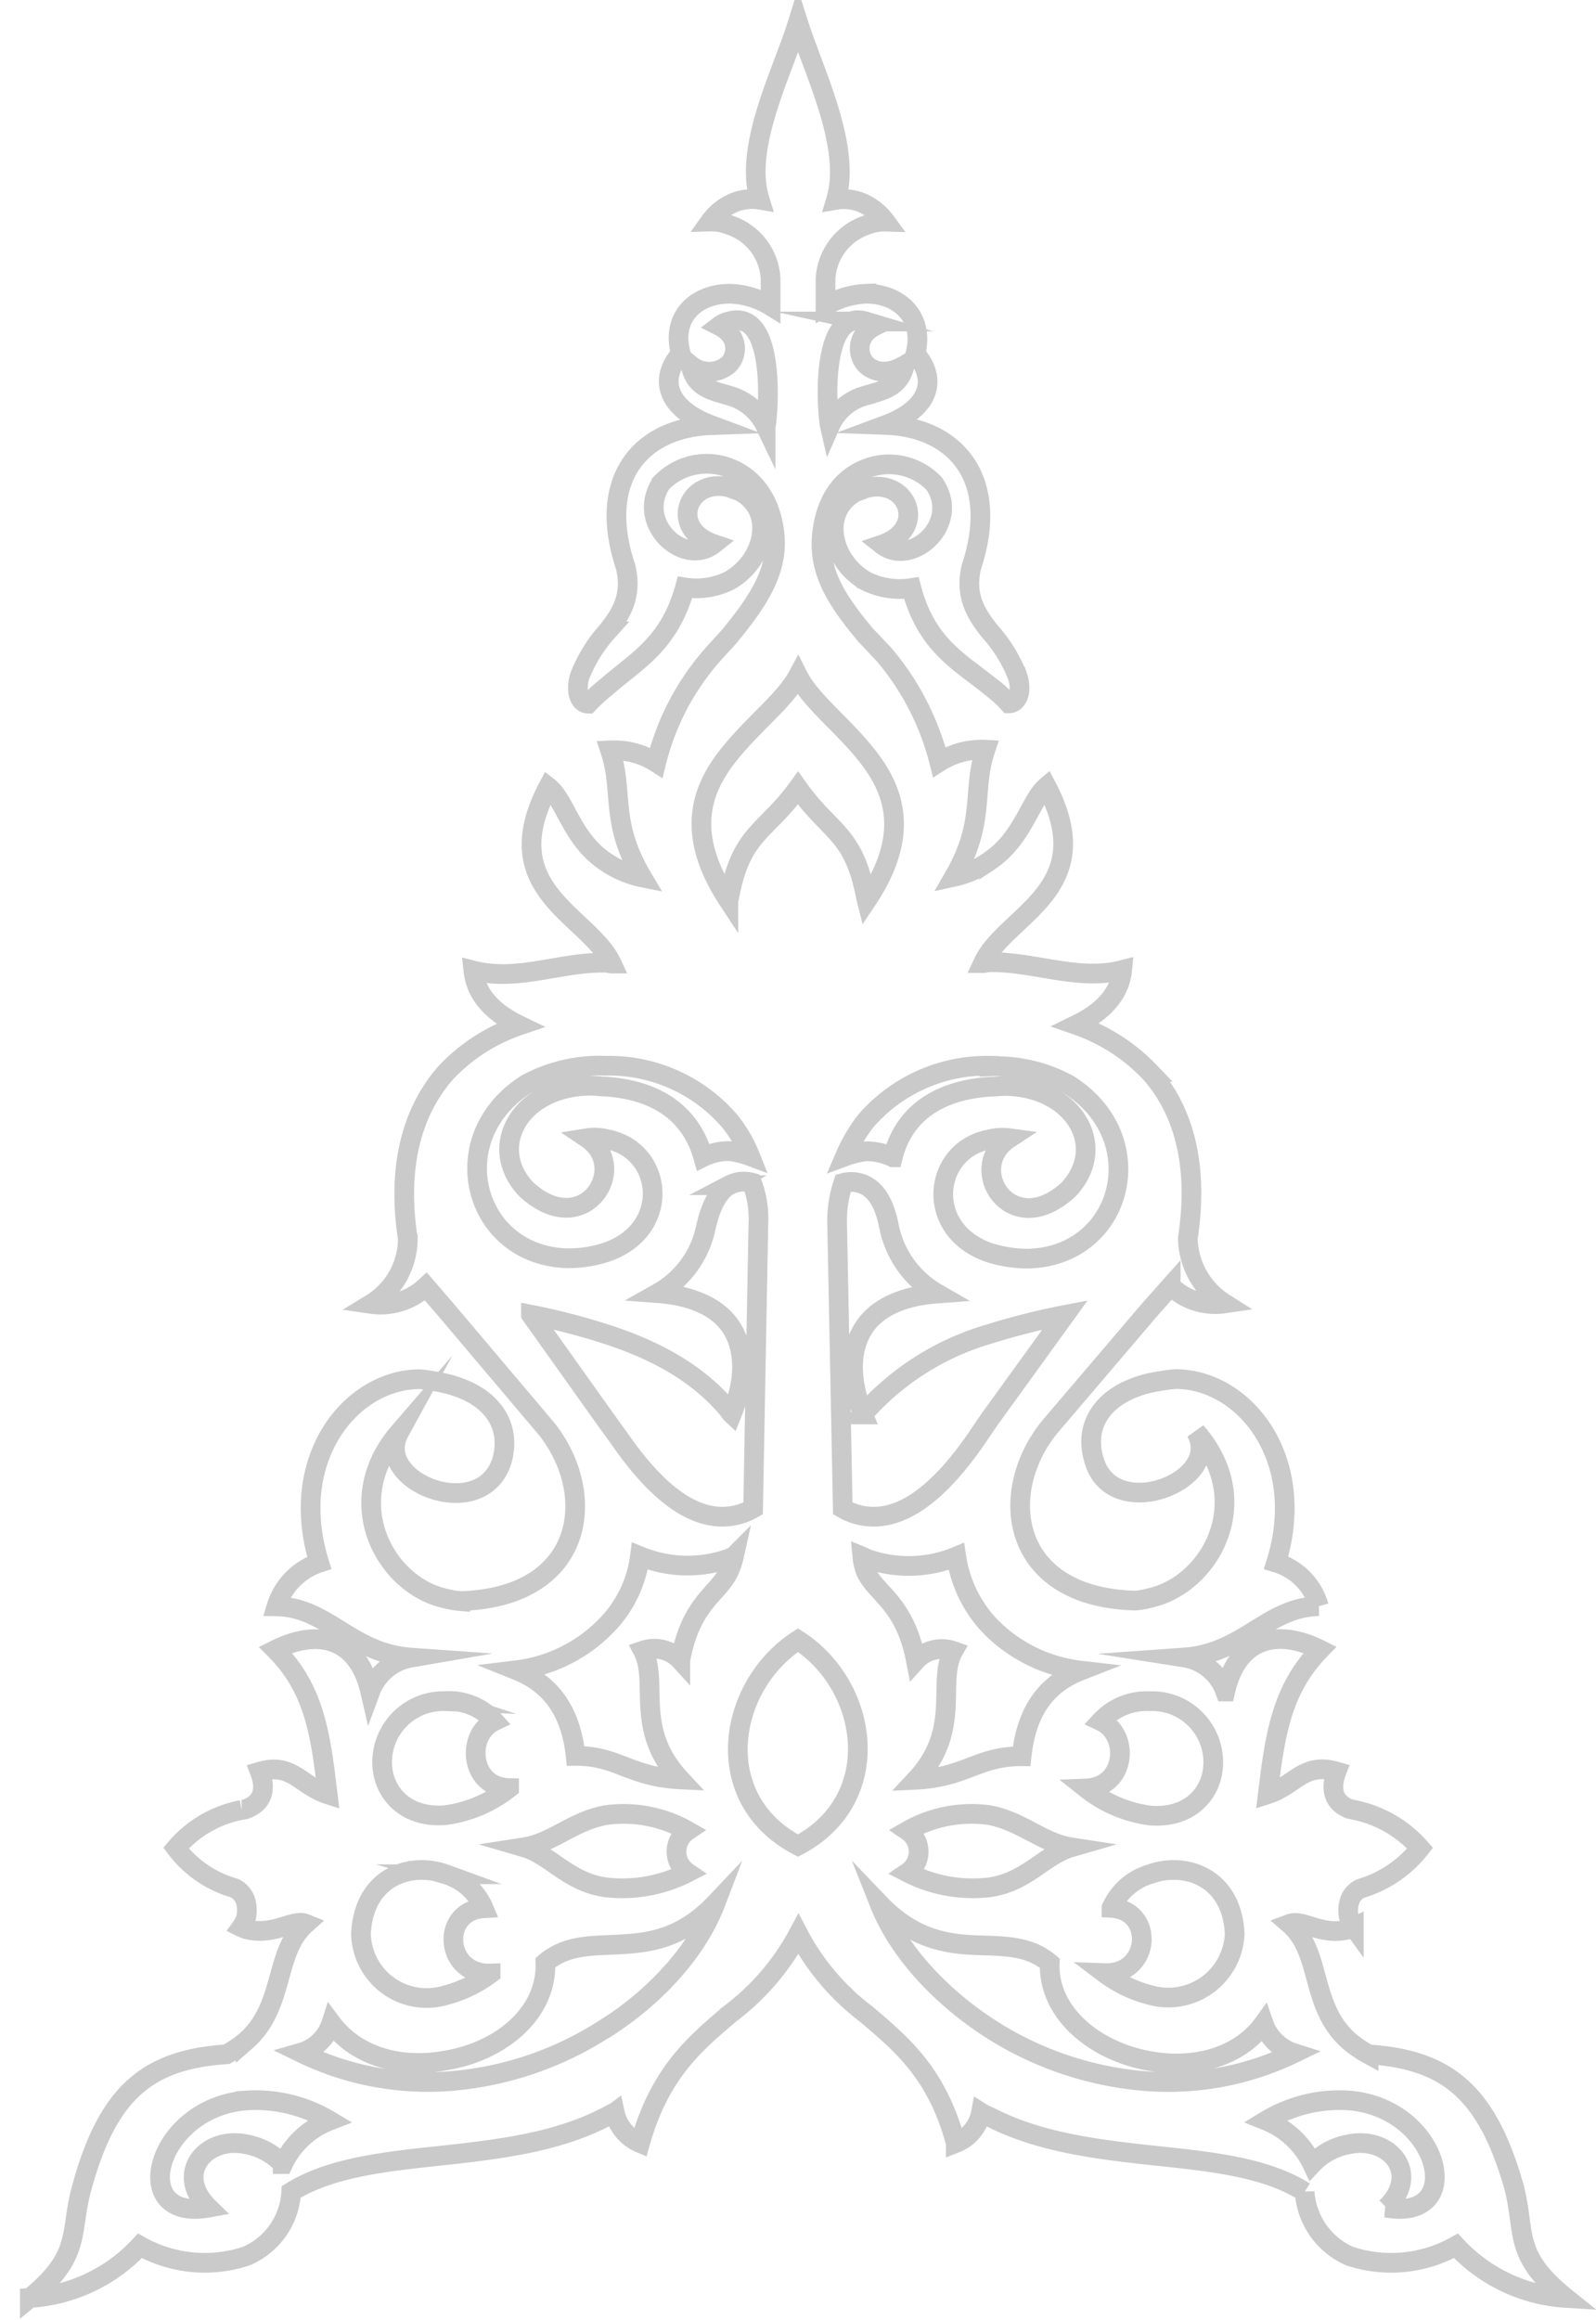 <svg id="Layer_1" data-name="Layer 1" xmlns="http://www.w3.org/2000/svg" viewBox="0 0 130.48 189.58"><defs><style>.cls-1{fill:none;stroke:#cacaca;stroke-miterlimit:10;stroke-width:1.61px;fill-rule:evenodd;}</style></defs><title>orn6</title><path class="cls-1" d="M123.77,178.67c-2.21-7.75-5.48-10.38-11.88-10.81a9.56,9.56,0,0,1-1.56-1.06c-3.28-2.85-2.21-7.26-4.91-9.6,1.14-.43,2.63,1.06,4.91.42.14-.07.21-.07.35-.14a2.9,2.9,0,0,1-.35-.64,2.52,2.52,0,0,1,0-1.49,1.62,1.62,0,0,1,1-1.07,9.67,9.67,0,0,0,4.77-3.27,9.71,9.71,0,0,0-5.41-3.13,3,3,0,0,0-.35-.07c-1.28-.5-1.64-1.57-1.07-3.06-2.7-.78-3.41,1.14-5.62,1.85.57-4.69,1.07-8.53,4.27-11.81-3.56-1.77-6.76-.92-7.75,3.42a4.26,4.26,0,0,0-3.35-2.78c4.91-.35,6.76-4.12,11-4.19a5.16,5.16,0,0,0-3.49-3.56c2.63-8.46-2.56-15-8.25-15A18,18,0,0,0,94,113c-3.7.86-5.48,3.35-4.55,6.33.64,2.21,2.63,2.85,4.55,2.56,2.63-.42,5.12-2.56,3.77-4.9,5,5.69,1.14,12.51-3.77,13.58a6.22,6.22,0,0,1-1.21.21c-10.24-.28-11.31-8.82-7-14.15L94,107l1.71-1.92a5.23,5.23,0,0,0,4.4,1.42,6.45,6.45,0,0,1-3-5.33c.92-6-.36-10.53-3.13-13.59a15.16,15.16,0,0,0-6-3.84c2.06-1,3.55-2.41,3.76-4.48-3.62.93-7.18-.71-10.88-.64-.14,0-.35.07-.49.07a5.77,5.77,0,0,1,.49-.85c2.49-3.48,8.82-5.76,4.7-13.58-1.35,1.14-1.92,4.27-4.7,6.11A7.73,7.73,0,0,1,78,71.64c2.63-4.55,1.42-7,2.56-10.38a6.43,6.43,0,0,0-3.77,1,21.8,21.8,0,0,0-4.55-8.82c-.5-.5-.93-1-1.42-1.49-2.28-2.71-3.92-5.12-3.63-8.18s1.78-4.77,3.63-5.48a5.12,5.12,0,0,1,5.54,1.21c2.28,3.27-1.85,6.9-4.26,5,3.76-1.28,2.13-5.48-1.28-4.62-.22.07-.5.21-.79.28-3,1.57-2.13,5.69.79,7.33a6.18,6.18,0,0,0,3.69.56c1.21,4.63,3.92,6,6.4,8a9.93,9.93,0,0,1,1.57,1.42c.64,0,1.14-.85.71-2.2a12,12,0,0,0-2.28-3.7c-1.13-1.42-2.06-2.92-1.49-5.26,2.35-7.11-1.21-11.38-7-11.59C76,33.39,76.69,31,74.84,28.9c.78-3-1.35-4.9-4-4.9a6.94,6.94,0,0,0-3.35,1v-2.2a4.91,4.91,0,0,1,3.35-4.41,3.83,3.83,0,0,1,1.56-.28,4.74,4.74,0,0,0-1.56-1.36,3.81,3.81,0,0,0-2.49-.42C69.65,12,66.52,5.86,65.24,1.81,64,5.86,60.76,12,62.11,16.32a3.88,3.88,0,0,0-2.49.42,4.56,4.56,0,0,0-1.56,1.36,3.86,3.86,0,0,1,1.56.28A4.88,4.88,0,0,1,63,22.79V25a6.67,6.67,0,0,0-3.34-1c-2.7,0-4.84,1.85-4,4.9-1.85,2.07-1.14,4.49,2.49,5.84-5.84.21-9.39,4.48-7,11.59.56,2.34-.36,3.84-1.5,5.26a12,12,0,0,0-2.27,3.7c-.36,1.35.07,2.2.71,2.2a14.33,14.33,0,0,1,1.56-1.42C52,54,54.71,52.66,56,48a6.06,6.06,0,0,0,3.63-.56c2.92-1.64,3.84-5.76.78-7.33-.28-.07-.57-.21-.78-.28-3.41-.86-5,3.34-1.28,4.62-2.42,1.92-6.47-1.71-4.27-5a5.16,5.16,0,0,1,5.55-1.21c1.85.71,3.41,2.49,3.7,5.48S61.9,49.24,59.62,52c-.43.49-.92,1-1.35,1.49a20.86,20.86,0,0,0-4.62,8.82,6.43,6.43,0,0,0-3.77-1c1.14,3.42-.07,5.83,2.63,10.38a8.14,8.14,0,0,1-3-1.28c-2.77-1.84-3.27-5-4.69-6.11-4.13,7.82,2.2,10.1,4.69,13.58a5.08,5.08,0,0,1,.5.85c-.14,0-.28-.07-.5-.07-3.7-.07-7.18,1.57-10.81.64.22,2.07,1.71,3.49,3.77,4.48a14.8,14.8,0,0,0-6,3.84c-2.7,3.06-4.06,7.54-3.13,13.59a6.27,6.27,0,0,1-3,5.33,5.39,5.39,0,0,0,4.48-1.42L36.44,107l8.18,9.67c4.33,5.33,3.27,13.87-7,14.15a7.13,7.13,0,0,1-1.21-.21c-4.91-1.07-8.68-7.89-3.77-13.58-1.28,2.34,1.14,4.48,3.77,4.9,1.92.29,3.91-.35,4.62-2.56.85-3-.92-5.47-4.62-6.33a18,18,0,0,0-2.06-.35c-5.69,0-10.89,6.54-8.25,15a5.44,5.44,0,0,0-3.49,3.56c4.2.07,6.05,3.84,11,4.19a4.35,4.35,0,0,0-3.34,2.78c-1-4.34-4.2-5.19-7.75-3.42,3.27,3.28,3.7,7.12,4.27,11.81-2.21-.71-2.92-2.63-5.55-1.85.57,1.49.21,2.56-1.14,3.06-.14,0-.21.07-.35.07A9.3,9.3,0,0,0,14.39,151a9.06,9.06,0,0,0,4.77,3.27,1.73,1.73,0,0,1,.92,1.07,2.7,2.7,0,0,1,0,1.49,2.9,2.9,0,0,1-.35.64c.14.07.21.07.35.14,2.28.64,3.84-.85,4.91-.42-2.63,2.34-1.64,6.75-4.91,9.6a10,10,0,0,1-1.56,1.06c-6.4.43-9.67,3.06-11.81,10.81-1.07,3.77.07,5.55-4.27,9.1a13.36,13.36,0,0,0,9-4.26,10.81,10.81,0,0,0,8.67.85,6.06,6.06,0,0,0,3.7-5.26c3.34-2.06,7.89-2.49,12.66-3,4.48-.5,9.1-1.06,13.08-3.13a2.14,2.14,0,0,0,.71-.35,3.51,3.51,0,0,0,2.07,2.49c1.63-5.76,4.48-8.11,7.32-10.53a20,20,0,0,0,5.62-6.54,19.59,19.59,0,0,0,5.55,6.54c2.84,2.42,5.76,4.77,7.32,10.53a3.33,3.33,0,0,0,2.06-2.49,3.58,3.58,0,0,0,.71.35c4,2.07,8.61,2.63,13.09,3.13,4.76.5,9.39.93,12.66,3a6.16,6.16,0,0,0,3.7,5.26,10.81,10.81,0,0,0,8.67-.85,13.37,13.37,0,0,0,9,4.26C123.62,184.22,124.76,182.44,123.77,178.67Zm-53-152.4a2,2,0,0,1,.78.36,2.8,2.8,0,0,0-.78.57,1.93,1.93,0,0,0,0,2.56c.64.64,1.77.92,3.2.07-.43,1.85-1.78,2.06-3.2,2.49a4.4,4.4,0,0,0-2.92,2.49C67.59,33.67,67,25.14,70.79,26.27Zm-8.18,8.54a4.66,4.66,0,0,0-3-2.49c-1.42-.43-2.77-.64-3.13-2.49a2.41,2.41,0,0,0,3.13-.07,1.87,1.87,0,0,0,0-2.56,3,3,0,0,0-.78-.57,2,2,0,0,1,.78-.36C63.46,25.14,62.82,33.67,62.61,34.81ZM100.94,158A5.43,5.43,0,0,1,94,163a10.43,10.43,0,0,1-3.7-1.78c3.77.14,4.13-5.12.57-5.33A5,5,0,0,1,94,153.14C96.88,152.08,100.72,153.36,100.94,158ZM90,140.63A5.12,5.12,0,0,1,94,139a5,5,0,0,1,5.19,5c0,2.49-1.92,4.62-5.19,4.34a10.65,10.65,0,0,1-5.19-2.21C92.05,146,92.4,141.76,90,140.63ZM80.88,116l-1.06,1.56c-3,4.34-6,6.69-9,6.33a5,5,0,0,1-1.92-.64L68.44,100a9.53,9.53,0,0,1,.5-3.34,2.58,2.58,0,0,1,1.85.21c.92.5,1.56,1.56,1.92,3.48a8.16,8.16,0,0,0,3.91,5.34c-2.85.21-4.77,1.14-5.83,2.56-1.36,1.85-1.36,4.48-.22,7.32a1.18,1.18,0,0,0,.22-.28A21.82,21.82,0,0,1,80.88,109a55.55,55.55,0,0,1,6.19-1.56Zm0-28.87a12.27,12.27,0,0,1,6.48,1.49c7,4.41,4.4,14.08-3.35,14.22a10.49,10.49,0,0,1-3.13-.49c-5.4-1.85-4.62-8.4,0-9.25A4.26,4.26,0,0,1,82.52,93c-3.7,2.42.14,8.53,4.84,4.19,3.27-3.48.49-8.39-5.2-8.46-.42,0-.85.07-1.28.07-4.19.29-7,2.21-7.89,5.76a5,5,0,0,0-2.2-.49,7.63,7.63,0,0,0-1.71.42,13.26,13.26,0,0,1,1.71-2.91A13.09,13.09,0,0,1,80.88,87.08ZM59.62,61.62c1.92-2.42,4.55-4.41,5.62-6.4,1,2,3.63,4,5.55,6.4,2.34,2.91,3.69,6.54.07,11.94l-.07-.28c-1-5.26-2.92-5.19-5.55-8.89-2.7,3.7-4.62,3.63-5.62,8.89,0,.07-.07.21-.07.28C56,68.16,57.27,64.53,59.62,61.62ZM43.05,88.57a12.58,12.58,0,0,1,6.47-1.49,13,13,0,0,1,10.1,4.48,11,11,0,0,1,1.71,2.91,7.63,7.63,0,0,0-1.71-.42,4.73,4.73,0,0,0-2.13.49c-1-3.55-3.77-5.47-8-5.76-.42,0-.78-.07-1.28-.07-5.69.07-8.46,5-5.19,8.46C47.74,101.51,51.58,95.4,48,93a3.85,3.85,0,0,1,1.56.07c4.7.85,5.41,7.4,0,9.25a10.08,10.08,0,0,1-3.13.49C38.71,102.65,36.08,93,43.05,88.57Zm.36,18.85A53.82,53.82,0,0,1,49.52,109c3.77,1.21,7.47,3.06,10.1,6.26a1,1,0,0,0,.21.28c1.14-2.84,1.14-5.47-.21-7.32-1.07-1.42-3-2.35-5.83-2.56a8,8,0,0,0,3.91-5.34c.43-1.92,1.07-3,1.92-3.48a2.58,2.58,0,0,1,1.85-.21A8.13,8.13,0,0,1,62,100l-.43,23.25a5,5,0,0,1-1.92.64c-3,.36-6-2-9-6.33L49.52,116Zm-7,31.57a5,5,0,0,1,4,1.64c-2.35,1.13-2,5.4,1.21,5.47a10.65,10.65,0,0,1-5.19,2.21c-3.27.28-5.19-1.85-5.19-4.34A5,5,0,0,1,36.44,139Zm0,14.15a4.87,4.87,0,0,1,3.13,2.78c-3.56.21-3.2,5.47.57,5.33a10.51,10.51,0,0,1-3.7,1.78,5.37,5.37,0,0,1-6.9-5.05C29.75,153.36,33.52,152.08,36.44,153.14Zm-13.3,23.68a5.44,5.44,0,0,0-3.06-1.63c-3.27-.64-5.83,2.42-3,5.19-6.68,1.21-4.4-8.11,3-8.75a11.81,11.81,0,0,1,6.9,1.64A7,7,0,0,0,23.14,176.82Zm26.38-11.09a27.31,27.31,0,0,1-13.08,4.34,23.66,23.66,0,0,1-11.81-2.35,3.68,3.68,0,0,0,2.49-2.42c2.13,2.85,5.83,3.7,9.32,3.06,4.41-.71,8.32-3.77,8.18-8,1.42-1.21,3.12-1.36,4.9-1.43,2.78-.14,5.83-.07,9-3.41C57.06,159.26,53.79,163,49.52,165.73ZM56.21,153a11.71,11.71,0,0,1-6.69,1.21c-3.06-.43-4.48-2.63-6.68-3.27,2.34-.36,4-2.14,6.68-2.63a10.57,10.57,0,0,1,6.69,1.28A2.06,2.06,0,0,0,56.21,153Zm3.41-24.68c-.85,1.92-3.13,2.56-4,7.33a2.88,2.88,0,0,0-3.06-.78c1.35,2.56-.78,6.4,3.06,10.52-2.92-.14-4.34-1.07-6-1.56a8.63,8.63,0,0,0-2.56-.36c-.42-4-2.34-6-4.83-7a12.31,12.31,0,0,0,7.39-3.7,9.85,9.85,0,0,0,2.7-5.62,10.22,10.22,0,0,0,7.4.15c.07-.07.21-.07.29-.15A5.93,5.93,0,0,1,59.62,128.32Zm5.62,22.48c-7.25-3.77-5.83-13,0-16.79C71.07,137.78,72.42,147,65.24,150.8Zm5.26-23.62a1.87,1.87,0,0,1,.29.15,10.19,10.19,0,0,0,7.39-.15,10.44,10.44,0,0,0,2.7,5.62,12.31,12.31,0,0,0,7.47,3.7c-2.56,1-4.41,3-4.83,7a9.25,9.25,0,0,0-2.64.36c-1.7.49-3.13,1.42-6,1.56,3.84-4.12,1.64-8,3.06-10.52a2.85,2.85,0,0,0-3.06.78c-.92-4.77-3.27-5.41-4.12-7.33A4.75,4.75,0,0,1,70.5,127.18Zm3.7,22.41a10.55,10.55,0,0,1,6.68-1.28c2.64.49,4.34,2.27,6.69,2.63-2.21.64-3.63,2.84-6.69,3.27A11.67,11.67,0,0,1,74.2,153,2.06,2.06,0,0,0,74.2,149.59ZM94,170.07a27.56,27.56,0,0,1-13.09-4.34c-4.26-2.77-7.53-6.47-9-10.17,3.2,3.34,6.33,3.34,9,3.41,1.78.07,3.49.22,4.91,1.43-.14,4.19,3.84,7.25,8.18,8,3.48.64,7.25-.21,9.31-3.06a3.87,3.87,0,0,0,2.49,2.42A23.62,23.62,0,0,1,94,170.07Zm19.34,10.31c2.85-2.77.29-5.83-3-5.19a5.41,5.41,0,0,0-3.06,1.63,7.12,7.12,0,0,0-3.77-3.55,11.6,11.6,0,0,1,6.83-1.64C117.79,172.27,120,181.59,113.31,180.38Z"/></svg>
